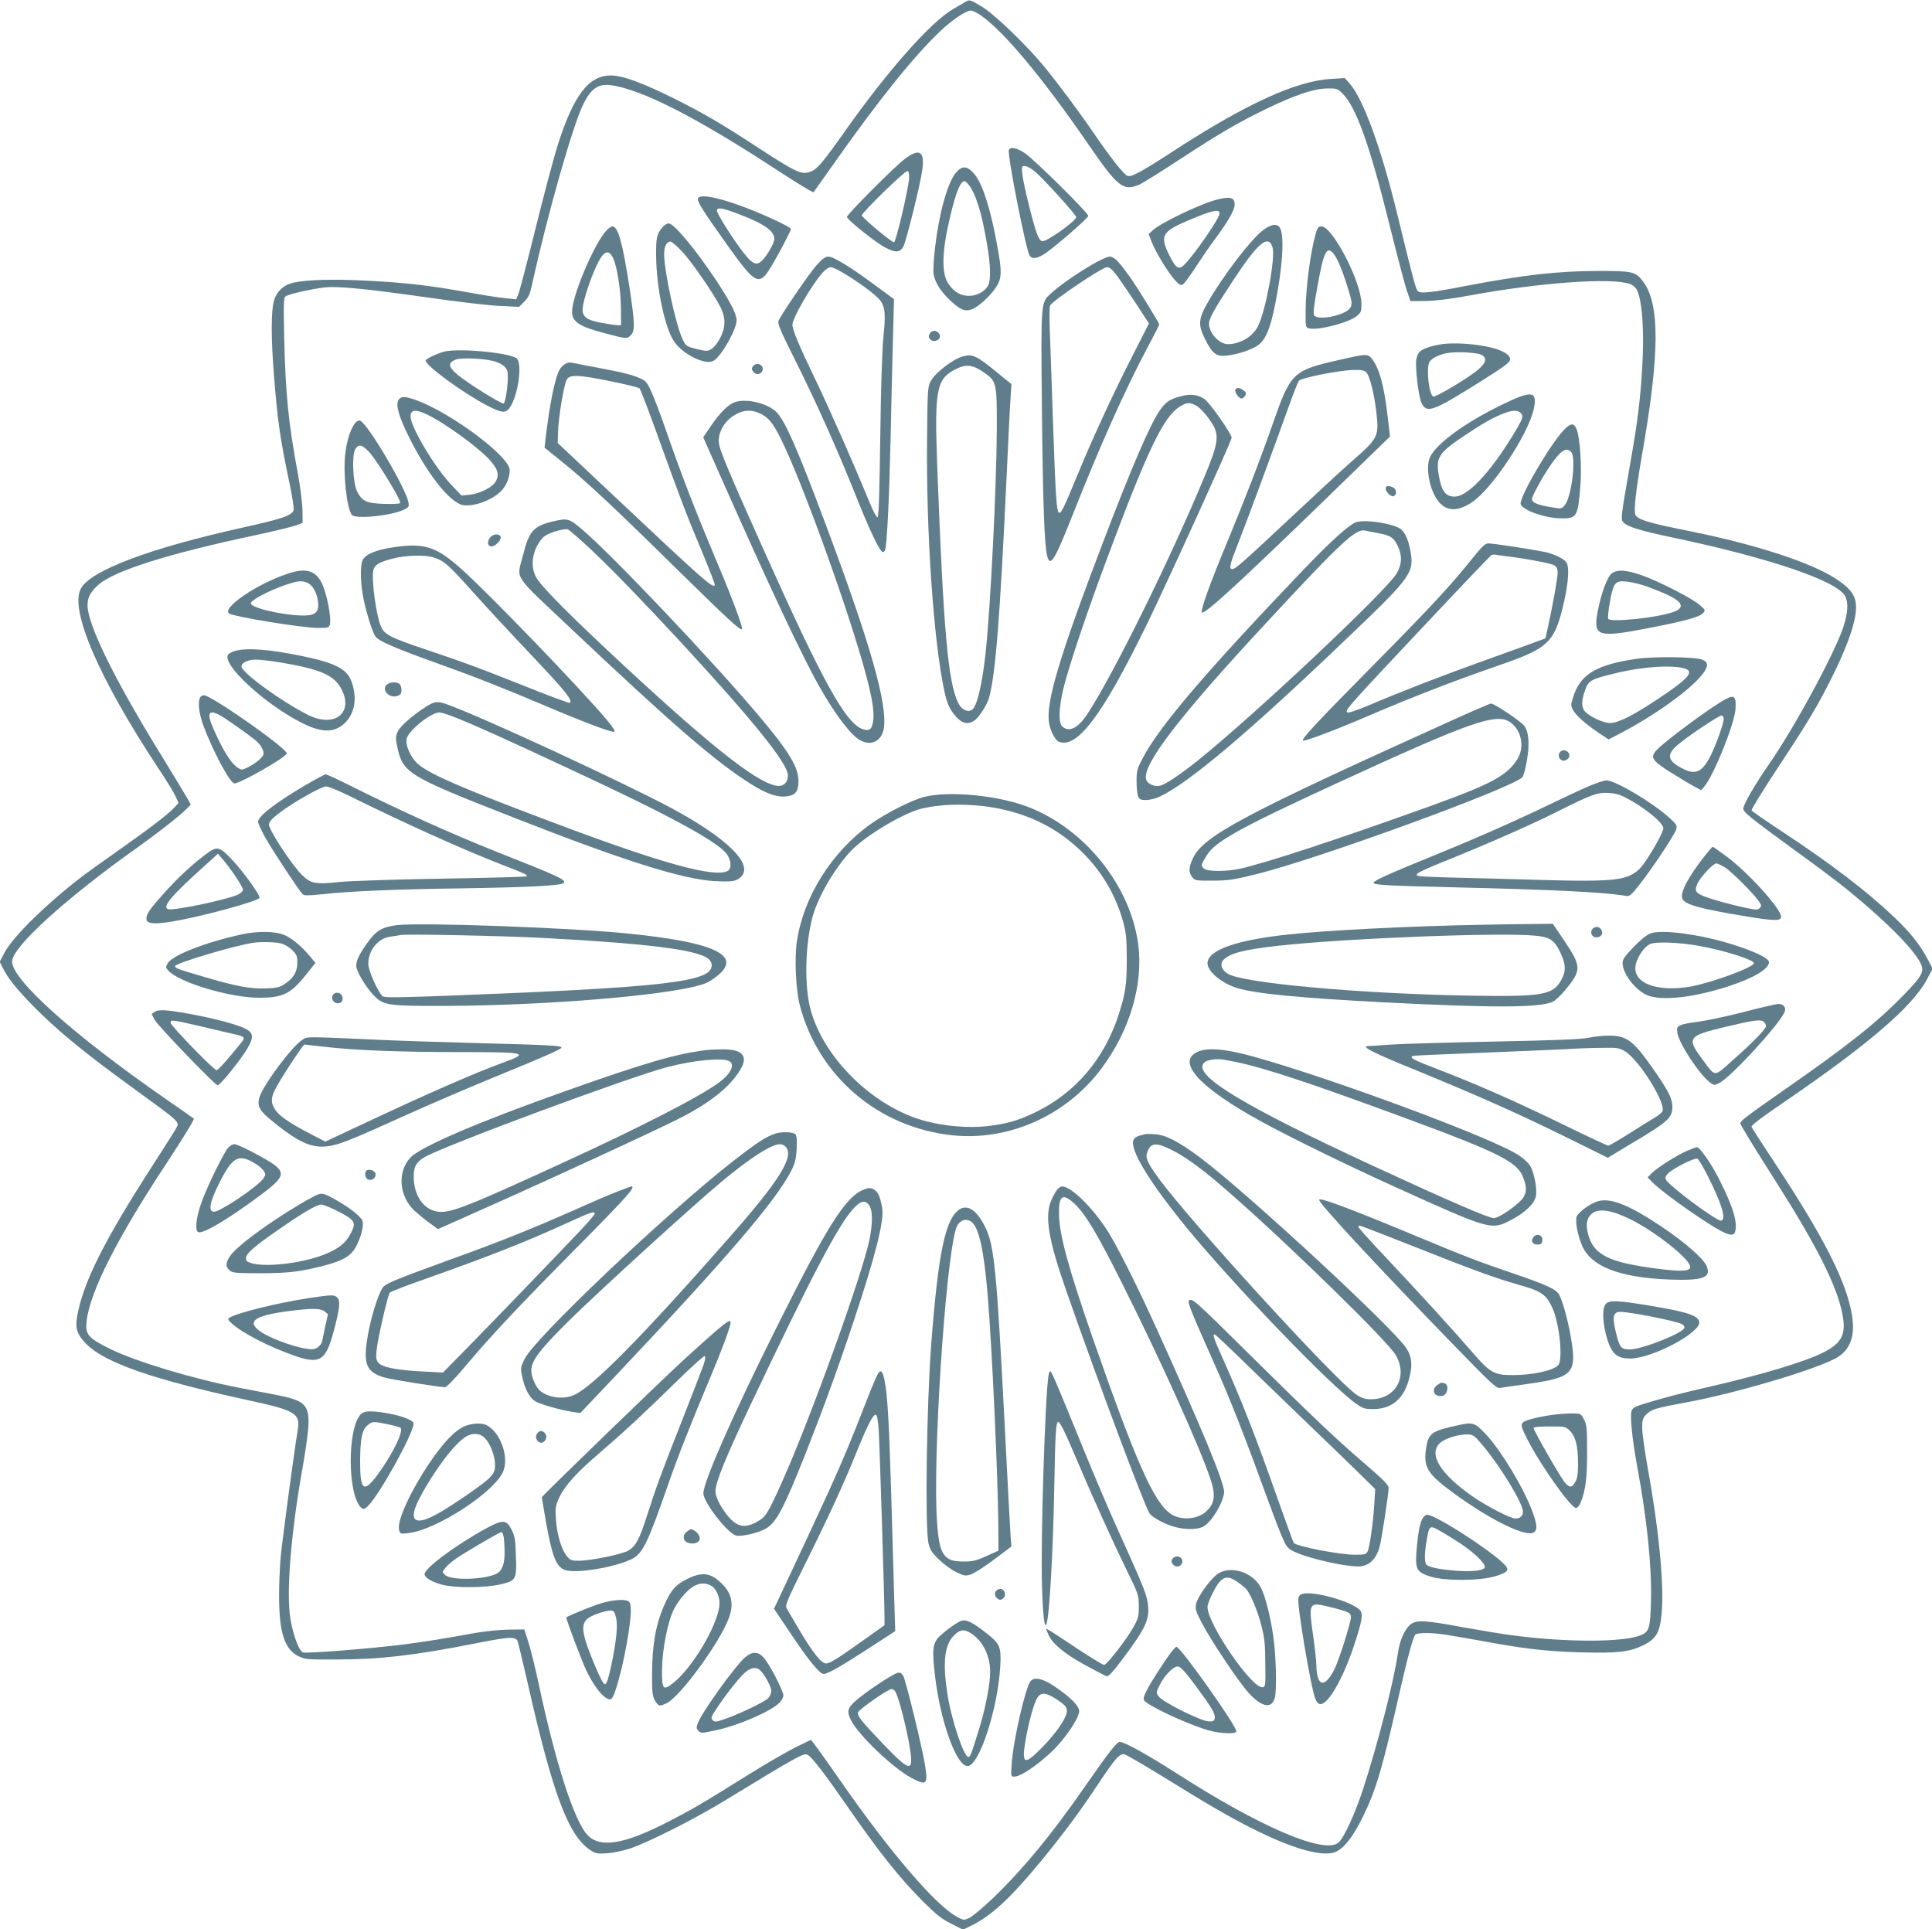 <?xml version="1.0" standalone="no"?>
<!DOCTYPE svg PUBLIC "-//W3C//DTD SVG 20010904//EN"
 "http://www.w3.org/TR/2001/REC-SVG-20010904/DTD/svg10.dtd">
<svg version="1.0" xmlns="http://www.w3.org/2000/svg"
 width="1280pt" height="1278pt" viewBox="0 0 1280 1278"
 preserveAspectRatio="xMidYMid meet">
<g transform="translate(0,1278) scale(0.1,-0.1)"
fill="#607d8b" stroke="none">
<path d="M6395 12767 c-11 -7 -47 -28 -80 -47 -146 -84 -427 -400 -706 -794
-158 -223 -193 -265 -236 -282 -60 -25 -94 -10 -363 166 -225 147 -343 216
-521 306 -232 116 -362 164 -444 164 -145 -1 -244 -130 -349 -458 -25 -79 -91
-325 -146 -548 -55 -222 -107 -421 -115 -441 l-15 -36 -68 7 c-37 3 -153 21
-257 40 -248 45 -412 64 -675 77 -216 11 -383 6 -473 -13 -66 -14 -113 -56
-132 -121 -19 -65 -20 -242 0 -492 23 -295 40 -418 101 -707 20 -92 33 -177
29 -188 -11 -35 -77 -58 -332 -114 -622 -138 -1016 -286 -1078 -407 -74 -142
121 -593 511 -1184 55 -82 108 -169 118 -193 l19 -42 -29 -31 c-43 -46 -168
-141 -364 -279 -96 -68 -202 -143 -235 -168 -238 -181 -466 -403 -524 -511
l-33 -63 28 -55 c37 -71 123 -171 260 -303 142 -136 305 -267 584 -470 328
-238 320 -231 298 -273 -6 -12 -75 -121 -153 -242 -328 -509 -464 -781 -504
-1006 -14 -81 0 -121 63 -185 123 -122 437 -232 1046 -365 347 -75 372 -90
351 -213 -21 -123 -100 -714 -111 -826 -6 -63 -11 -181 -11 -261 0 -245 36
-355 128 -401 46 -22 58 -23 253 -22 285 0 515 27 907 104 241 48 280 50 293
16 4 -13 34 -135 65 -272 167 -739 270 -1014 416 -1111 35 -23 46 -25 111 -21
41 3 108 17 153 32 128 44 425 194 625 316 502 306 526 319 553 303 27 -15
113 -127 242 -313 228 -330 362 -499 524 -661 85 -84 121 -113 184 -144 l77
-39 48 23 c140 68 264 182 477 441 143 175 251 320 370 500 117 176 143 205
178 197 12 -4 126 -70 253 -148 302 -187 439 -267 603 -349 239 -119 419 -174
517 -156 63 12 131 92 203 239 89 182 129 317 251 857 49 213 83 337 98 352 6
6 42 10 81 9 68 -1 115 -8 435 -66 231 -41 371 -56 586 -62 238 -6 316 3 407
47 86 43 110 84 122 211 17 183 -18 556 -90 949 -21 118 -39 243 -39 278 0 56
3 67 28 92 34 34 59 41 268 80 319 59 818 206 980 288 98 50 136 144 115 281
-34 224 -184 519 -518 1025 -79 120 -147 224 -149 231 -3 8 65 61 183 141 582
396 883 653 981 838 l36 69 -34 65 c-52 97 -116 177 -226 281 -182 172 -421
354 -746 568 -103 68 -190 128 -193 134 -4 5 74 132 173 282 206 312 263 408
360 602 84 168 137 308 153 401 19 118 -7 170 -127 249 -161 107 -532 228
-964 315 -281 56 -355 79 -366 112 -10 32 6 169 42 378 121 685 123 1016 9
1166 -50 65 -66 69 -300 69 -268 -1 -498 -27 -877 -100 -233 -45 -300 -52
-316 -32 -13 15 -32 87 -132 497 -109 450 -230 780 -321 880 l-30 33 -92 -6
c-230 -13 -565 -167 -1037 -474 -222 -144 -282 -177 -310 -168 -23 7 -114 122
-225 285 -95 139 -233 324 -328 440 -117 143 -333 350 -415 398 -78 46 -78 45
-107 29z m103 -89 c150 -103 407 -410 709 -849 198 -288 234 -317 339 -273 22
9 140 83 264 164 264 173 392 248 584 341 187 90 312 132 398 133 63 1 69 -1
101 -32 91 -88 182 -342 316 -884 50 -201 101 -395 114 -430 l22 -63 100 1
c67 1 164 13 295 37 461 85 935 119 1059 76 17 -6 38 -23 45 -38 36 -69 51
-276 36 -516 -13 -221 -30 -356 -80 -640 -62 -354 -63 -365 -45 -385 27 -30
116 -57 322 -100 642 -135 1095 -288 1148 -390 22 -43 18 -111 -12 -203 -59
-177 -320 -660 -491 -907 -94 -135 -172 -270 -172 -297 0 -24 39 -56 385 -308
105 -76 222 -164 260 -194 289 -230 503 -445 536 -538 15 -45 -5 -78 -120
-196 -172 -178 -367 -333 -781 -621 -253 -177 -300 -212 -300 -227 0 -11 84
-149 239 -392 269 -423 401 -686 437 -871 27 -135 -2 -193 -126 -256 -121 -61
-396 -144 -745 -225 -210 -48 -297 -71 -433 -112 -67 -20 -85 -29 -92 -49 -12
-31 3 -185 36 -364 66 -356 98 -666 92 -897 -4 -180 -12 -204 -69 -227 -118
-47 -491 -47 -849 0 -63 8 -212 33 -330 54 -248 46 -305 49 -344 19 -40 -32
-73 -106 -85 -194 -25 -179 -135 -607 -232 -903 -53 -161 -124 -315 -160 -348
-91 -82 -518 100 -1082 463 -179 115 -337 203 -368 203 -20 0 -72 -67 -234
-300 -217 -313 -402 -537 -602 -731 -66 -63 -138 -124 -159 -134 -38 -18 -38
-18 -83 6 -140 74 -440 423 -768 894 -88 127 -170 241 -181 254 l-19 25 -97
-47 c-53 -26 -197 -109 -319 -185 -317 -198 -376 -232 -540 -316 -283 -145
-441 -170 -524 -84 -87 90 -212 475 -323 998 -23 107 -54 233 -69 280 l-27 85
-105 -1 c-57 -1 -156 -11 -219 -22 -233 -42 -299 -53 -480 -77 -203 -26 -641
-61 -663 -52 -30 11 -77 151 -88 260 -19 192 14 565 88 977 20 113 37 240 37
282 2 123 -32 152 -214 187 -58 11 -168 32 -245 47 -298 57 -683 173 -850 255
-154 76 -171 97 -161 188 23 197 206 556 539 1059 101 154 176 276 171 281 -5
4 -92 66 -194 136 -602 418 -1010 783 -1010 905 0 95 356 419 830 755 139 99
292 219 329 259 l25 26 -24 43 c-13 23 -94 157 -180 297 -305 495 -480 854
-480 980 0 52 18 87 71 135 103 93 463 207 1044 330 120 26 240 55 265 64 l45
17 -1 84 c-1 47 -15 159 -32 250 -61 327 -80 520 -89 885 -5 225 -4 272 8 281
19 15 177 51 261 60 91 9 272 -9 683 -67 193 -28 407 -53 477 -56 l127 -6 34
34 c28 28 38 49 52 114 101 461 270 1056 341 1198 50 100 98 133 178 123 205
-26 573 -214 1120 -573 121 -79 222 -140 226 -136 4 4 62 87 130 183 299 424
530 713 708 882 81 77 171 138 205 138 10 0 39 -14 65 -32z"/>
<path d="M6684 11786 c-11 -30 110 -647 137 -698 13 -24 46 -23 91 5 61 36
297 241 298 257 0 20 -362 378 -424 418 -52 34 -93 41 -102 18z m172 -142 c52
-42 274 -287 274 -302 0 -26 -197 -166 -226 -160 -11 2 -25 23 -37 58 -29 85
-85 314 -93 381 -6 57 -6 59 16 59 13 0 43 -16 66 -36z"/>
<path d="M5993 11726 c-72 -55 -386 -371 -382 -384 9 -24 200 -176 256 -203
67 -34 92 -33 117 5 17 27 112 406 126 508 18 127 -17 149 -117 74z m30 -127
c-5 -74 -87 -424 -100 -424 -17 0 -213 164 -213 178 0 19 288 299 302 294 9
-3 12 -19 11 -48z"/>
<path d="M6331 11633 c-54 -66 -110 -269 -136 -493 -9 -74 -13 -152 -10 -175
10 -56 44 -112 108 -173 68 -64 98 -77 143 -62 43 14 124 87 163 147 38 57 40
101 10 264 -45 253 -99 422 -155 488 -47 54 -81 56 -123 4z m81 -70 c50 -57
91 -185 127 -399 24 -137 27 -237 8 -274 -20 -40 -74 -70 -126 -70 -58 0 -101
26 -138 81 -47 71 -43 212 12 444 38 161 68 235 95 235 4 0 14 -8 22 -17z"/>
<path d="M4624 11466 c-7 -19 31 -80 194 -309 169 -237 202 -262 259 -192 31
37 163 280 163 299 0 6 -64 40 -143 75 -247 111 -457 168 -473 127z m264 -102
c173 -65 242 -113 242 -167 0 -28 -50 -115 -84 -146 -34 -32 -60 -21 -117 51
-63 79 -179 261 -179 281 0 25 29 22 138 -19z"/>
<path d="M8053 11455 c-107 -29 -365 -153 -415 -200 l-28 -26 20 -51 c25 -65
102 -193 150 -249 26 -30 41 -41 53 -36 9 3 47 53 83 109 37 57 95 142 130
189 92 124 134 198 134 235 0 47 -31 55 -127 29z m27 -90 c0 -29 -154 -254
-228 -333 -41 -44 -60 -34 -106 59 -63 126 -47 155 125 228 162 69 209 79 209
46z"/>
<path d="M4393 11278 c-42 -46 -47 -69 -46 -193 2 -216 59 -486 123 -573 59
-81 198 -150 254 -124 49 22 156 207 156 270 0 41 -39 118 -130 257 -138 208
-284 385 -320 385 -9 0 -26 -10 -37 -22z m122 -160 c62 -64 213 -282 259 -374
35 -71 34 -132 -3 -204 -16 -31 -41 -63 -57 -72 -27 -16 -33 -16 -99 0 -68 17
-71 19 -93 65 -44 91 -122 451 -122 564 0 51 17 83 43 83 6 0 39 -28 72 -62z"/>
<path d="M8363 11251 c-80 -63 -260 -299 -358 -469 -66 -113 -69 -154 -21
-249 48 -96 75 -117 142 -109 82 9 181 44 218 76 45 40 72 108 101 248 52 253
66 464 36 521 -18 33 -62 27 -118 -18z m68 -110 c20 -67 -45 -420 -97 -523
-35 -69 -118 -118 -199 -118 -58 0 -125 74 -125 136 0 34 35 97 165 294 160
243 229 300 256 211z"/>
<path d="M4018 11253 c-81 -86 -228 -433 -228 -538 0 -68 50 -100 226 -145
137 -36 138 -36 164 -10 28 28 26 82 -10 319 -46 296 -75 401 -113 401 -7 0
-25 -12 -39 -27z m44 -183 c26 -53 51 -212 52 -335 l1 -110 -30 1 c-16 1 -66
9 -110 17 -87 17 -115 38 -115 86 0 40 34 155 75 252 56 134 93 159 127 89z"/>
<path d="M8716 11228 c-35 -122 -66 -362 -66 -515 0 -101 0 -103 25 -109 58
-14 264 39 315 83 27 22 30 31 30 79 0 144 -191 514 -265 514 -21 0 -27 -8
-39 -52z m116 -125 c25 -29 53 -92 86 -193 40 -127 42 -138 30 -166 -23 -50
-215 -92 -241 -53 -8 13 -2 63 22 194 40 224 60 266 103 218z"/>
<path d="M5410 11023 c-49 -55 -228 -317 -251 -366 -9 -21 5 -54 109 -263 140
-280 276 -583 397 -885 91 -230 162 -380 182 -386 6 -2 14 4 17 14 13 42 27
335 36 723 5 228 12 533 16 677 l7 261 -118 87 c-161 120 -282 195 -316 195
-21 0 -40 -14 -79 -57z m203 -67 c109 -68 203 -141 223 -172 28 -43 32 -89 17
-235 -9 -90 -17 -340 -21 -668 -5 -365 -10 -525 -18 -528 -6 -2 -28 38 -49 89
-108 264 -265 619 -364 826 -108 224 -151 327 -151 361 0 43 126 261 199 344
20 22 42 37 56 37 12 0 61 -24 108 -54z"/>
<path d="M7230 11024 c-102 -60 -216 -140 -267 -188 -68 -63 -67 -43 -60 -769
6 -620 17 -906 35 -971 21 -77 48 -32 175 289 178 449 336 802 485 1084 45 84
82 157 82 161 0 12 -143 243 -197 319 -74 103 -102 131 -132 131 -15 0 -69
-25 -121 -56z m178 -81 c27 -38 84 -122 127 -187 l77 -119 -120 -236 c-121
-237 -258 -535 -357 -776 -86 -209 -105 -247 -118 -242 -17 5 -23 93 -41 612
-8 248 -18 518 -21 600 -3 83 -2 155 2 161 27 40 346 254 378 254 17 0 37 -18
73 -67z"/>
<path d="M6160 10570 c-9 -16 -8 -25 1 -36 26 -32 84 0 62 34 -16 26 -50 27
-63 2z"/>
<path d="M9560 10501 c-69 -10 -130 -29 -152 -49 -10 -8 -21 -31 -24 -50 -10
-50 14 -250 34 -292 35 -71 75 -56 392 143 166 105 195 127 195 147 0 49 -128
92 -305 103 -47 3 -110 2 -140 -2z m253 -71 c41 -20 35 -51 -19 -98 -64 -55
-282 -185 -298 -179 -29 11 -48 186 -26 228 13 24 59 48 113 59 57 12 196 6
230 -10z"/>
<path d="M2945 10451 c-46 -11 -125 -49 -125 -59 0 -34 245 -214 408 -299 104
-54 128 -54 159 2 49 89 72 275 38 309 -39 38 -378 71 -480 47z m320 -62 c54
-14 84 -35 96 -66 12 -33 -8 -210 -25 -216 -14 -5 -247 140 -309 194 -58 50
-60 77 -7 97 39 13 176 8 245 -9z"/>
<path d="M6383 10420 c-63 -14 -186 -108 -216 -164 -21 -39 -22 -54 -25 -391
-6 -608 42 -1319 113 -1656 20 -93 36 -129 80 -178 41 -45 77 -53 120 -25 29
19 82 100 96 146 44 150 74 525 119 1493 11 237 22 466 26 510 l5 80 -93 76
c-139 113 -161 124 -225 109z m132 -105 c89 -61 90 -65 89 -390 -2 -378 -42
-1171 -74 -1470 -24 -218 -58 -357 -91 -378 -29 -18 -67 1 -89 43 -69 136 -99
472 -141 1580 -18 503 -5 570 124 635 67 34 111 29 182 -20z"/>
<path d="M8870 10395 c-304 -69 -319 -84 -435 -415 -85 -244 -189 -513 -308
-800 -111 -267 -170 -432 -165 -456 6 -31 280 222 1040 963 l207 201 -15 129
c-23 202 -54 318 -101 381 -30 40 -35 40 -223 -3z m183 -83 c23 -25 53 -148
66 -266 18 -156 11 -170 -156 -316 -71 -62 -260 -237 -422 -389 -314 -294
-356 -331 -377 -331 -24 0 -16 33 45 186 54 136 218 581 337 912 26 73 53 140
59 149 15 20 271 71 366 72 52 1 69 -3 82 -17z"/>
<path d="M3744 10369 c-11 -6 -28 -23 -36 -37 -31 -53 -67 -231 -94 -463 l-6
-55 119 -96 c156 -126 325 -283 759 -710 340 -334 419 -407 430 -396 8 9 -64
203 -162 435 -156 371 -235 575 -349 903 -32 91 -72 197 -90 236 -30 65 -36
72 -84 92 -28 13 -97 32 -154 43 -56 11 -147 29 -202 39 -113 23 -103 22 -131
9z m303 -115 c98 -20 183 -41 190 -47 7 -7 68 -167 136 -357 147 -407 170
-467 283 -737 47 -113 83 -207 80 -211 -18 -17 -72 31 -686 609 l-355 334 2
70 c2 96 40 324 59 352 21 33 78 30 291 -13z"/>
<path d="M4989 10354 c-9 -11 -10 -20 -2 -32 15 -24 44 -27 59 -7 28 38 -27
75 -57 39z"/>
<path d="M8185 10200 c-9 -14 22 -60 40 -60 8 0 19 9 25 19 8 16 6 23 -12 35
-26 19 -44 20 -53 6z"/>
<path d="M7820 10154 c-69 -19 -93 -34 -132 -87 -62 -85 -188 -374 -383 -887
-289 -757 -379 -1060 -354 -1194 10 -53 41 -111 65 -120 121 -47 287 174 580
773 131 268 564 1220 564 1241 0 26 -149 238 -182 258 -47 29 -95 34 -158 16z
m99 -58 c35 -18 81 -70 117 -131 43 -74 33 -131 -61 -355 -230 -552 -603
-1305 -770 -1559 -62 -95 -122 -125 -167 -84 -26 24 -24 120 7 250 34 143 157
509 294 875 266 712 371 930 479 995 43 27 63 28 101 9z"/>
<path d="M9945 10096 c-240 -117 -428 -255 -470 -343 -33 -69 -4 -223 56 -296
55 -67 130 -67 226 -1 134 93 371 452 405 617 25 119 -14 123 -217 23z m130
-52 c21 -21 14 -39 -52 -148 -152 -249 -300 -406 -385 -406 -62 0 -89 37 -107
150 -18 109 4 142 164 249 125 84 183 117 254 147 66 27 104 30 126 8z"/>
<path d="M2639 10128 c-18 -33 4 -110 71 -244 120 -243 271 -434 356 -450 81
-15 223 44 272 114 28 39 45 99 37 129 -23 92 -357 343 -580 437 -101 42 -139
46 -156 14z m186 -92 c122 -57 364 -234 428 -313 47 -57 54 -86 34 -128 -19
-41 -106 -86 -179 -93 l-50 -5 -63 66 c-109 111 -275 388 -275 458 0 45 32 49
105 15z"/>
<path d="M4876 10118 c-47 -13 -103 -67 -169 -164 l-48 -71 121 -273 c325
-732 535 -1179 651 -1383 107 -188 209 -321 271 -353 73 -38 141 -2 154 83 24
161 -92 566 -389 1358 -182 486 -259 662 -317 729 -53 59 -190 97 -274 74z
m152 -74 c58 -24 90 -61 142 -164 132 -264 411 -1026 545 -1490 59 -205 80
-321 70 -386 -8 -56 -24 -69 -68 -55 -114 38 -264 310 -661 1196 -221 493
-288 652 -293 699 -9 74 42 157 120 195 50 25 94 27 145 5z"/>
<path d="M2356 9981 c-30 -33 -57 -113 -68 -202 -16 -128 7 -355 42 -409 20
-32 269 -7 351 36 28 14 30 19 25 47 -20 98 -270 521 -320 540 -8 3 -21 -2
-30 -12z m88 -194 c52 -54 219 -328 207 -340 -5 -5 -54 -7 -109 -5 -115 4
-143 17 -177 84 -27 55 -35 242 -11 279 23 35 43 31 90 -18z"/>
<path d="M10358 9928 c-96 -104 -298 -452 -283 -489 16 -41 160 -91 266 -93
105 -2 113 10 129 209 11 127 -2 327 -24 380 -20 46 -40 44 -88 -7z m53 -145
c32 -38 1 -293 -43 -348 -18 -23 -26 -26 -57 -21 -122 19 -161 34 -161 60 0
20 70 148 122 223 70 102 108 125 139 86z"/>
<path d="M9180 9546 c0 -24 36 -60 53 -53 23 9 21 44 -2 57 -27 14 -51 13 -51
-4z"/>
<path d="M3657 9324 c-121 -29 -153 -65 -191 -219 -43 -171 -80 -114 324 -496
671 -634 955 -879 1188 -1025 102 -64 175 -89 238 -79 56 8 74 33 74 102 0 91
-66 199 -264 433 -319 377 -973 1066 -1170 1233 -87 74 -96 76 -199 51z m261
-187 c160 -153 319 -317 593 -612 483 -523 709 -804 709 -882 0 -49 -32 -77
-78 -68 -140 25 -469 290 -1127 906 -283 266 -437 424 -465 478 -29 58 -28
126 3 195 14 29 38 63 55 74 34 25 127 51 153 45 10 -3 80 -64 157 -136z"/>
<path d="M8978 9318 c-51 -24 -165 -128 -340 -310 -650 -680 -960 -1043 -1069
-1254 -35 -67 -39 -83 -39 -149 0 -40 4 -85 10 -99 8 -22 15 -26 52 -26 24 0
62 9 86 20 190 86 592 425 1247 1052 427 407 446 434 419 580 -14 72 -32 114
-60 140 -46 40 -251 71 -306 46z m147 -69 c86 -16 107 -28 133 -81 33 -65 31
-125 -4 -186 -65 -113 -934 -931 -1314 -1237 -117 -94 -217 -161 -253 -170
-39 -10 -86 12 -94 43 -24 97 218 413 792 1031 497 537 598 631 660 616 11 -3
47 -10 80 -16z"/>
<path d="M3244 9215 c-19 -29 -12 -55 14 -55 25 0 66 45 59 64 -10 25 -54 19
-73 -9z"/>
<path d="M9765 9093 c-157 -196 -278 -326 -650 -703 -381 -385 -493 -505 -483
-516 9 -8 209 67 423 159 313 134 570 233 872 338 338 116 374 152 437 430 27
122 33 217 16 250 -12 22 -68 52 -127 68 -49 13 -355 61 -393 61 -19 0 -40
-19 -95 -87z m215 2 c133 -16 296 -47 317 -60 17 -11 23 -25 23 -50 0 -34 -35
-228 -66 -367 l-15 -67 -57 -21 c-31 -12 -183 -67 -337 -122 -296 -106 -564
-210 -780 -302 -78 -33 -134 -51 -139 -46 -16 16 -9 24 582 652 200 213 369
389 375 392 7 2 19 3 27 1 8 -2 40 -6 70 -10z"/>
<path d="M2605 9154 c-112 -16 -184 -46 -202 -84 -19 -37 -15 -163 7 -265 23
-104 57 -211 77 -241 19 -30 130 -78 398 -174 261 -94 443 -165 730 -287 247
-105 432 -175 453 -171 11 2 -2 24 -47 78 -167 200 -785 841 -966 1002 -166
148 -245 173 -450 142z m274 -69 c66 -23 91 -45 255 -228 85 -95 263 -287 396
-427 218 -231 265 -289 246 -307 -3 -3 -131 44 -283 105 -311 124 -424 166
-696 257 -211 72 -248 91 -271 140 -33 68 -67 319 -52 379 9 35 38 52 127 75
90 24 220 27 278 6z"/>
<path d="M1905 8979 c-205 -68 -441 -230 -386 -264 37 -22 483 -95 588 -95 64
0 72 2 78 21 13 41 -20 211 -55 280 -42 81 -107 98 -225 58z m129 -59 c33 -12
64 -62 72 -118 9 -62 -6 -89 -54 -97 -98 -16 -383 40 -390 77 -4 20 116 84
230 123 81 27 104 30 142 15z"/>
<path d="M10677 8980 c-29 -23 -69 -132 -92 -251 -31 -167 -3 -176 343 -109
243 48 332 72 356 99 16 18 15 20 -24 54 -53 45 -270 156 -383 196 -104 36
-163 40 -200 11z m228 -83 c39 -14 99 -38 135 -54 109 -50 125 -89 47 -117
-101 -38 -416 -71 -432 -46 -4 6 1 58 11 113 24 129 35 142 113 134 31 -4 88
-17 126 -30z"/>
<path d="M1557 8468 c-20 -6 -42 -18 -47 -27 -35 -66 233 -315 474 -442 138
-73 223 -77 293 -16 69 61 90 156 58 264 -29 99 -102 139 -340 188 -214 44
-357 54 -438 33z m309 -78 c252 -43 343 -82 391 -166 93 -163 -37 -270 -217
-180 -178 90 -440 281 -440 321 0 25 43 45 96 45 28 0 105 -9 170 -20z"/>
<path d="M10840 8415 c-252 -37 -359 -97 -409 -229 -11 -31 -21 -64 -21 -72 0
-45 59 -106 186 -192 l61 -41 69 36 c234 121 471 291 554 397 40 52 39 80 -2
96 -49 19 -324 22 -438 5z m328 -66 c58 -22 11 -71 -198 -209 -154 -102 -251
-150 -303 -150 -47 0 -141 45 -169 80 -23 29 -20 79 8 149 21 53 42 64 198
101 182 45 386 57 464 29z"/>
<path d="M2566 8247 c-45 -33 13 -98 68 -77 20 7 26 17 26 38 0 15 -5 33 -12
40 -16 16 -60 15 -82 -1z"/>
<path d="M1329 8164 c-20 -25 -13 -103 16 -184 62 -170 179 -390 208 -390 41
0 347 176 347 199 0 32 -452 352 -542 384 -9 3 -22 -1 -29 -9z m124 -120 c32
-16 203 -137 243 -171 34 -30 56 -71 49 -92 -7 -22 -57 -63 -108 -87 -34 -16
-37 -16 -62 0 -39 26 -83 91 -135 201 -74 154 -71 191 13 149z"/>
<path d="M11429 8146 c-89 -47 -395 -273 -453 -335 -46 -48 -32 -70 99 -152
61 -38 129 -79 153 -91 l43 -23 21 25 c63 75 198 411 206 510 6 87 -7 100 -69
66z m-9 -130 c0 -29 -50 -168 -86 -241 -54 -107 -98 -130 -178 -91 -114 56
-121 98 -28 172 84 67 261 184 278 184 8 0 14 -10 14 -24z"/>
<path d="M2824 8099 c-89 -57 -171 -128 -188 -164 -15 -31 -16 -44 -6 -93 38
-185 62 -200 785 -483 708 -278 1109 -405 1316 -416 120 -6 145 -3 177 27 88
82 -87 256 -463 458 -313 167 -1222 589 -1468 680 -76 29 -94 28 -153 -9z
m207 -78 c139 -56 320 -138 744 -336 670 -311 994 -488 1044 -569 27 -43 28
-92 2 -106 -88 -46 -431 48 -1141 315 -591 222 -815 318 -902 386 -53 42 -93
126 -84 174 11 54 159 174 217 175 14 0 68 -17 120 -39z"/>
<path d="M9610 8003 c-1360 -614 -1631 -758 -1704 -904 -31 -63 -33 -98 -7
-130 18 -23 25 -24 138 -23 104 0 138 6 288 43 409 101 1706 575 1762 643 7 8
20 57 29 109 19 109 13 188 -16 229 -22 30 -200 150 -222 149 -7 0 -128 -52
-268 -116z m399 -10 c73 -55 93 -165 43 -244 -70 -109 -170 -163 -592 -315
-610 -219 -1057 -366 -1243 -409 -92 -20 -220 -20 -241 1 -21 21 -21 22 17 84
56 94 208 179 857 478 901 415 1067 473 1159 405z"/>
<path d="M10331 7791 c-13 -24 8 -55 34 -50 28 6 42 34 26 53 -18 22 -48 20
-60 -3z"/>
<path d="M2026 7580 c-202 -119 -316 -207 -316 -244 0 -12 23 -62 51 -111 52
-91 220 -345 244 -369 11 -10 34 -10 132 0 181 20 488 33 938 39 435 7 642 18
659 35 20 20 -26 42 -434 203 -307 122 -638 271 -1002 453 -70 35 -133 64
-140 64 -7 0 -66 -32 -132 -70z m295 -76 c355 -176 753 -355 998 -450 168 -65
178 -70 169 -80 -3 -3 -255 -10 -559 -15 -305 -5 -610 -15 -679 -22 -159 -17
-190 -11 -247 44 -69 67 -225 305 -221 338 2 19 22 40 71 77 95 72 277 174
308 174 15 0 87 -30 160 -66z"/>
<path d="M10525 7571 c-49 -21 -166 -76 -260 -121 -234 -113 -486 -224 -773
-341 -286 -116 -392 -164 -392 -177 0 -15 88 -20 555 -31 660 -16 973 -32
1117 -56 24 -4 35 4 85 68 82 102 241 341 249 374 6 24 1 33 -47 76 -114 103
-358 247 -416 247 -16 0 -68 -18 -118 -39z m245 -75 c124 -64 250 -167 250
-203 0 -21 -46 -108 -104 -198 -43 -65 -62 -85 -105 -109 -74 -40 -197 -47
-586 -36 -170 5 -420 12 -555 15 -135 3 -256 8 -269 11 -39 8 -10 25 159 94
291 117 575 242 745 327 237 119 277 134 350 130 43 -2 77 -11 115 -31z"/>
<path d="M6121 7500 c-83 -22 -252 -108 -351 -178 -260 -185 -447 -483 -491
-782 -16 -111 -6 -322 20 -420 123 -470 519 -808 1008 -861 374 -40 755 129
988 439 190 253 281 560 246 826 -51 382 -342 751 -711 903 -200 82 -539 117
-709 73z m390 -60 c208 -24 394 -95 544 -207 193 -144 325 -337 387 -563 19
-72 23 -109 23 -245 0 -167 -8 -223 -51 -359 -95 -300 -289 -528 -559 -657
-116 -55 -182 -74 -318 -90 -115 -13 -274 -1 -402 33 -343 89 -680 416 -766
744 -40 155 -35 417 12 601 34 135 147 329 258 447 98 102 350 252 471 280
117 27 259 32 401 16z"/>
<path d="M11293 7108 c-107 -136 -161 -238 -148 -279 13 -41 113 -69 424 -120
186 -31 231 -31 231 -3 0 53 -214 290 -361 400 -47 35 -89 64 -92 64 -3 0 -27
-28 -54 -62z m138 -76 c45 -30 193 -178 224 -226 16 -24 16 -29 3 -42 -12 -13
-23 -13 -89 1 -97 20 -245 61 -291 82 -46 20 -52 36 -31 81 21 45 104 132 124
132 8 0 35 -13 60 -28z"/>
<path d="M1359 7117 c-94 -71 -182 -154 -275 -257 -95 -107 -113 -133 -114
-167 0 -33 51 -38 171 -18 198 33 579 137 579 158 0 23 -112 177 -183 252 -86
90 -99 92 -178 32z m202 -144 c27 -40 49 -79 49 -87 0 -9 -13 -22 -30 -31 -64
-33 -433 -111 -467 -98 -39 15 19 85 226 272 l105 95 34 -40 c19 -21 56 -71
83 -111z"/>
<path d="M2630 6651 c-93 -11 -135 -34 -187 -105 -58 -78 -83 -128 -83 -163 0
-36 61 -140 116 -197 64 -67 91 -71 479 -70 721 3 1573 79 1731 155 23 11 60
37 83 58 137 127 -52 210 -604 266 -378 39 -1374 75 -1535 56z m990 -86 c517
-28 820 -58 967 -95 95 -24 128 -47 128 -86 0 -109 -309 -145 -1732 -200 -346
-13 -436 -14 -448 -4 -30 25 -95 171 -95 214 1 92 64 170 148 181 26 3 54 8
62 10 32 9 701 -5 970 -20z"/>
<path d="M9800 6653 c-449 -8 -1010 -36 -1265 -64 -347 -37 -535 -104 -535
-191 0 -54 95 -133 197 -164 124 -37 407 -65 963 -94 737 -38 1049 -37 1130 5
16 8 52 42 80 76 108 130 108 156 -1 319 l-81 120 -177 -2 c-97 -1 -237 -3
-311 -5z m373 -72 c96 -10 122 -27 161 -104 41 -82 43 -130 9 -191 -56 -99
-123 -110 -613 -102 -717 13 -1488 82 -1594 144 -42 24 -56 65 -32 91 41 45
138 71 371 96 457 50 1475 89 1698 66z"/>
<path d="M10550 6625 c-18 -21 -3 -55 24 -55 33 0 50 23 36 49 -12 24 -42 27
-60 6z"/>
<path d="M1603 6590 c-241 -52 -463 -139 -492 -192 -14 -24 -14 -28 4 -48 71
-79 409 -180 601 -180 159 0 210 25 315 157 l59 74 -42 50 c-53 63 -117 115
-165 135 -60 25 -174 27 -280 4z m262 -61 c21 -6 54 -26 72 -44 28 -28 33 -40
33 -81 0 -61 -25 -104 -81 -141 -36 -24 -55 -29 -125 -31 -101 -5 -203 14
-421 79 -171 50 -183 55 -183 69 0 18 377 131 510 153 52 9 156 7 195 -4z"/>
<path d="M10935 6596 c-26 -10 -66 -42 -112 -90 -58 -60 -73 -82 -73 -106 0
-77 100 -198 182 -220 105 -29 296 -5 508 62 174 56 280 117 280 164 0 39
-231 126 -444 169 -162 32 -289 40 -341 21z m314 -81 c170 -30 371 -93 371
-116 0 -27 -280 -130 -420 -155 -233 -40 -395 28 -361 153 15 54 57 112 94
129 37 17 190 11 316 -11z"/>
<path d="M2217 6199 c-37 -21 -8 -77 33 -64 13 4 20 15 20 30 0 29 -28 47 -53
34z"/>
<path d="M11547 6074 c-115 -29 -248 -57 -296 -63 -48 -5 -99 -15 -115 -22
-25 -12 -28 -17 -23 -51 10 -71 146 -277 218 -331 25 -18 28 -18 60 -2 81 42
411 403 434 475 9 28 -11 50 -44 49 -14 -1 -120 -25 -234 -55z m141 -66 c7 -7
12 -18 12 -26 0 -19 -86 -107 -218 -224 -130 -116 -114 -116 -202 2 -107 144
-98 157 143 215 205 49 244 54 265 33z"/>
<path d="M1025 6077 l-20 -16 20 -38 c20 -38 400 -433 417 -433 17 0 157 174
198 246 40 68 39 97 -3 123 -43 26 -176 64 -334 95 -183 36 -253 41 -278 23z
m308 -97 c94 -23 192 -45 217 -51 71 -15 77 -22 49 -56 -106 -130 -154 -183
-164 -183 -18 0 -305 296 -305 314 0 22 9 21 203 -24z"/>
<path d="M10525 5905 c-44 -10 -213 -17 -615 -25 -305 -6 -616 -15 -690 -20
-74 -5 -143 -10 -152 -10 -60 0 26 -44 332 -168 373 -153 647 -274 948 -422
l304 -150 136 82 c262 155 292 181 292 255 0 55 -26 106 -125 248 -134 193
-178 225 -300 224 -38 0 -97 -7 -130 -14z m241 -90 c90 -53 268 -335 249 -395
-3 -8 -20 -24 -37 -35 -18 -10 -95 -58 -172 -107 -76 -48 -144 -88 -151 -88
-6 0 -135 60 -286 134 -314 153 -586 274 -841 371 -167 64 -196 80 -165 90 6
2 206 11 442 20 237 10 491 20 565 24 74 5 184 9 244 9 100 2 113 0 152 -23z"/>
<path d="M2004 5892 c-71 -45 -260 -299 -285 -382 -18 -59 1 -91 98 -168 174
-140 261 -175 377 -152 71 14 143 43 506 207 146 66 400 175 565 243 340 139
455 189 455 200 0 13 -84 17 -535 29 -236 6 -538 16 -670 22 -506 23 -477 22
-511 1z m146 -47 c197 -23 494 -35 895 -35 446 0 466 -5 290 -69 -192 -70
-509 -209 -945 -414 l-235 -110 -110 57 c-132 69 -199 116 -225 159 -25 40
-25 70 0 124 24 53 187 303 197 303 4 0 64 -7 133 -15z"/>
<path d="M4675 5823 c-198 -25 -413 -88 -925 -270 -582 -206 -960 -369 -1030
-441 -89 -95 -77 -256 26 -353 22 -20 65 -56 97 -79 l58 -43 332 148 c467 208
1074 489 1253 578 216 108 351 215 421 334 52 89 9 134 -127 131 -41 0 -88 -3
-105 -5z m156 -73 c40 -22 12 -82 -64 -139 -122 -92 -514 -294 -1042 -536
-620 -285 -739 -332 -820 -323 -90 11 -154 92 -163 207 -6 84 11 120 71 155
133 77 1362 533 1610 597 177 46 362 63 408 39z"/>
<path d="M7933 5811 c-142 -66 15 -238 425 -462 186 -102 568 -289 877 -429
641 -290 643 -291 775 -223 93 48 156 108 166 159 8 46 -9 143 -34 193 -11 22
-42 52 -78 76 -163 111 -1228 507 -1759 655 -186 52 -306 62 -372 31z m257
-67 c183 -37 499 -142 1095 -362 675 -249 778 -302 813 -421 16 -50 15 -76 -2
-109 -22 -42 -162 -142 -199 -142 -35 0 -302 116 -802 347 -839 389 -1171 587
-1125 672 6 12 21 23 33 25 64 14 67 14 187 -10z"/>
<path d="M5140 5271 c-62 -19 -126 -61 -285 -185 -449 -352 -1312 -1170 -1380
-1310 -26 -53 -27 -60 -16 -113 15 -76 46 -138 82 -163 28 -21 172 -62 259
-75 l45 -6 216 228 c749 792 1079 1176 1182 1378 24 48 31 76 35 142 3 58 1
88 -8 98 -13 16 -85 19 -130 6z m64 -87 c62 -62 -37 -223 -378 -609 -575 -654
-896 -979 -1021 -1036 -71 -33 -174 -19 -229 29 -27 24 -56 91 -56 132 0 64
53 135 239 320 185 184 824 767 1021 931 190 158 330 248 387 249 12 0 29 -7
37 -16z"/>
<path d="M7585 5266 c-5 -2 -22 -7 -37 -10 -15 -4 -32 -15 -37 -25 -32 -59 99
-276 348 -581 312 -381 962 -1057 1129 -1172 42 -29 54 -33 112 -33 115 1 193
62 230 181 30 98 27 159 -11 220 -83 131 -1059 1034 -1369 1266 -141 105 -226
149 -298 154 -32 2 -61 2 -67 0z m181 -106 c95 -47 213 -135 388 -289 398
-349 1044 -980 1095 -1071 80 -143 -4 -290 -167 -290 -36 0 -59 7 -93 29 -131
84 -1115 1161 -1315 1438 -73 101 -87 133 -73 170 23 64 59 67 165 13z"/>
<path d="M1513 5178 c-32 -35 -150 -278 -183 -378 -32 -95 -39 -174 -16 -183
31 -12 191 82 398 235 161 119 179 151 112 206 -46 38 -245 142 -271 142 -11
0 -29 -10 -40 -22z m174 -104 c24 -14 50 -36 59 -49 15 -23 15 -27 0 -51 -36
-54 -294 -227 -331 -222 -37 5 -24 69 41 197 85 167 124 188 231 125z"/>
<path d="M11180 5157 c-66 -27 -206 -116 -240 -152 l-24 -25 30 -31 c37 -39
178 -146 314 -236 165 -110 220 -133 234 -97 22 58 -12 172 -107 357 -53 104
-126 207 -145 207 -4 0 -32 -11 -62 -23z m133 -165 c93 -183 125 -288 91 -299
-25 -8 -341 226 -367 272 -6 12 -3 23 14 41 30 32 175 105 194 98 8 -3 39 -54
68 -112z"/>
<path d="M2427 5024 c-15 -15 -7 -53 13 -59 27 -8 52 12 48 39 -3 21 -46 35
-61 20z"/>
<path d="M4090 4886 c-47 -18 -182 -76 -300 -129 -271 -120 -496 -210 -819
-326 -335 -122 -402 -149 -429 -174 -25 -23 -71 -158 -96 -277 -46 -229 -28
-287 98 -325 46 -14 364 -65 405 -65 10 0 67 59 134 139 167 199 351 395 760
808 311 314 373 384 339 383 -4 -1 -45 -16 -92 -34z m-150 -147 c0 -5 -35 -47
-77 -92 -121 -129 -590 -616 -767 -796 l-161 -164 -136 7 c-172 9 -268 28
-292 58 -15 18 -17 32 -12 83 9 85 75 368 88 382 7 6 113 48 237 91 426 151
667 246 940 371 157 72 180 79 180 60z"/>
<path d="M7007 4902 c-9 -10 -27 -40 -39 -67 -50 -108 -24 -264 101 -620 212
-606 512 -1407 547 -1461 19 -27 102 -73 168 -90 75 -20 155 -18 193 5 56 35
132 166 133 228 0 64 -151 428 -454 1096 -134 294 -263 549 -327 646 -100 151
-235 281 -292 281 -8 0 -21 -8 -30 -18z m109 -94 c74 -68 155 -203 322 -538
248 -494 511 -1076 582 -1290 36 -107 28 -163 -32 -216 -57 -51 -167 -58 -232
-13 -112 77 -231 346 -518 1169 -161 465 -220 681 -222 816 -2 124 24 142 100
72z"/>
<path d="M5715 4896 c-119 -54 -239 -246 -578 -926 -280 -561 -477 -1008 -477
-1083 0 -60 163 -269 218 -280 37 -8 144 17 194 45 71 40 120 133 265 498 119
302 214 562 318 875 145 434 204 669 190 752 -12 67 -26 103 -48 118 -26 18
-43 18 -82 1z m39 -95 c28 -31 30 -114 7 -231 -49 -239 -399 -1209 -587 -1624
-88 -195 -102 -217 -159 -248 -57 -31 -93 -35 -135 -13 -56 29 -139 156 -140
214 0 60 68 228 243 596 398 840 575 1177 674 1281 46 48 71 54 97 25z"/>
<path d="M2064 4846 c-215 -117 -487 -311 -538 -385 -32 -45 -33 -72 -5 -97
19 -17 38 -19 203 -19 189 0 266 10 426 51 118 31 172 62 204 117 36 63 59
148 47 180 -11 28 -85 87 -171 135 -96 54 -99 54 -166 18z m178 -92 c110 -58
119 -72 84 -141 -31 -61 -72 -98 -151 -133 -140 -64 -401 -99 -507 -69 -30 8
-38 15 -38 34 0 30 52 76 214 188 158 110 254 167 284 167 13 0 64 -21 114
-46z"/>
<path d="M8740 4831 c0 -25 360 -414 873 -943 269 -277 301 -307 325 -303 15
3 92 14 172 25 320 45 340 68 294 330 -17 95 -48 208 -71 257 -19 40 -72 66
-312 148 -237 81 -307 108 -636 245 -447 186 -645 260 -645 241z m622 -307
c389 -155 549 -213 695 -254 156 -44 187 -65 228 -155 47 -102 72 -347 38
-380 -35 -36 -171 -65 -302 -65 -123 0 -151 16 -274 160 -123 142 -325 364
-564 618 -101 106 -183 198 -183 203 0 5 4 9 9 9 5 0 164 -61 353 -136z"/>
<path d="M10575 4818 c-48 -18 -115 -68 -128 -95 -13 -29 3 -121 35 -196 60
-138 248 -211 578 -224 223 -8 279 12 247 89 -21 50 -142 156 -295 259 -226
152 -351 200 -437 167z m227 -116 c169 -83 405 -272 396 -318 -5 -27 -64 -29
-218 -9 -323 41 -426 93 -460 235 -15 62 -6 104 28 131 45 35 129 23 254 -39z"/>
<path d="M6354 4766 c-92 -65 -138 -289 -184 -886 -31 -408 -42 -1211 -19
-1322 10 -44 21 -62 69 -109 32 -31 83 -69 115 -84 51 -25 60 -27 96 -16 22 7
91 51 155 99 l115 87 -6 75 c-3 41 -21 381 -40 755 -51 988 -68 1163 -125
1280 -56 117 -120 160 -176 121z m85 -83 c48 -40 81 -194 105 -488 29 -350 67
-1188 70 -1509 l1 -179 -80 -36 c-68 -31 -91 -36 -152 -36 -131 0 -160 43
-175 263 -29 404 51 1665 123 1934 16 61 67 85 108 51z"/>
<path d="M10160 4585 c-20 -25 -8 -50 25 -50 24 0 31 5 33 24 6 37 -34 55 -58
26z"/>
<path d="M2045 4180 c-205 -31 -479 -99 -525 -130 -13 -9 -10 -15 17 -39 66
-61 245 -153 409 -211 171 -60 211 -37 262 150 42 156 49 212 27 233 -20 21
-37 20 -190 -3z m105 -88 l23 -18 -18 -80 c-9 -43 -19 -89 -21 -101 -2 -13
-16 -30 -30 -40 -23 -14 -35 -15 -88 -6 -84 15 -227 69 -284 107 -104 69 -52
110 180 140 154 20 212 19 238 -2z"/>
<path d="M7877 4164 c-11 -11 18 -82 173 -429 92 -206 195 -466 305 -770 54
-148 114 -308 134 -355 34 -79 40 -87 84 -109 64 -32 236 -77 349 -92 80 -10
98 -9 130 4 41 17 72 60 88 119 13 45 60 352 60 389 0 21 -30 52 -165 168
-195 168 -340 306 -765 726 -349 346 -374 368 -393 349z m435 -475 c139 -135
321 -310 403 -389 83 -79 205 -198 273 -264 l123 -121 -6 -100 c-8 -128 -31
-290 -45 -315 -9 -17 -21 -20 -85 -20 -101 0 -393 57 -404 79 -5 9 -52 140
-106 291 -148 420 -241 657 -371 946 -54 121 -63 149 -44 142 5 -1 124 -114
262 -249z"/>
<path d="M10636 4138 c-28 -39 -12 -180 29 -275 28 -62 62 -83 135 -83 145 0
468 171 458 242 -5 41 -75 65 -298 103 -247 42 -302 44 -324 13z m212 -63
c114 -19 270 -54 295 -67 9 -5 17 -15 17 -23 0 -33 -280 -145 -363 -145 -56 0
-67 13 -89 104 -21 85 -22 118 -6 134 15 15 28 15 146 -3z"/>
<path d="M4744 3963 c-43 -37 -137 -121 -209 -187 -172 -158 -945 -907 -945
-915 0 -4 11 -72 25 -151 42 -238 68 -306 125 -330 68 -28 331 15 447 72 71
36 104 103 243 503 63 181 148 396 279 707 74 175 131 330 131 354 0 24 -14
16 -96 -53z m-83 -226 c-10 -28 -72 -189 -138 -357 -141 -357 -177 -455 -238
-646 -49 -153 -73 -198 -123 -227 -40 -24 -247 -66 -324 -67 -51 0 -59 3 -82
30 -36 43 -68 150 -73 247 -5 75 -3 87 24 146 36 75 117 165 258 285 161 138
297 264 502 465 106 104 196 186 202 183 6 -4 3 -26 -8 -59z"/>
<path d="M5816 3678 c-8 -13 -40 -88 -71 -168 -116 -297 -151 -381 -252 -605
-58 -126 -163 -354 -235 -506 l-130 -277 113 -168 c113 -170 190 -264 216
-264 26 0 117 52 296 168 l178 116 -6 195 c-3 108 -12 421 -20 696 -15 501
-25 675 -45 772 -13 62 -24 72 -44 41z m6 -379 c6 -99 38 -1118 38 -1232 l0
-54 -132 -94 c-177 -126 -229 -159 -255 -159 -31 0 -86 68 -174 216 -42 71
-82 139 -88 151 -10 19 6 56 119 283 156 313 265 550 349 760 70 172 107 243
124 237 8 -2 15 -42 19 -108z"/>
<path d="M6946 3663 c-22 -145 -51 -1057 -43 -1371 5 -203 17 -308 30 -272 20
55 44 481 52 915 6 348 11 425 26 425 12 0 46 -69 127 -260 103 -243 229 -522
323 -715 82 -166 83 -172 84 -245 0 -66 -4 -82 -33 -135 -43 -80 -179 -255
-197 -255 -9 0 -88 49 -178 108 -89 60 -172 114 -185 121 l-23 12 16 -38 c24
-60 109 -131 246 -205 68 -37 131 -70 140 -73 12 -4 39 25 105 112 160 213
185 271 167 379 -11 64 -35 121 -207 502 -53 117 -151 347 -217 510 -172 422
-210 511 -219 517 -5 3 -11 -12 -14 -32z"/>
<path d="M9522 3604 c-35 -24 -27 -68 13 -72 19 -3 33 2 42 14 18 24 16 61 -3
68 -23 9 -27 8 -52 -10z"/>
<path d="M2391 3411 c-92 -92 -89 -544 4 -621 13 -11 19 -9 41 11 75 70 304
483 304 548 0 23 -84 54 -190 71 -98 15 -137 13 -159 -9z m179 -67 c41 -8 79
-19 84 -24 22 -22 -59 -185 -157 -316 -89 -118 -112 -97 -111 101 1 147 13
205 51 234 31 25 37 25 133 5z"/>
<path d="M10305 3409 c-93 -11 -193 -35 -212 -50 -20 -17 -16 -31 30 -122 87
-169 285 -447 318 -447 10 0 23 15 32 38 32 81 42 157 42 332 0 155 -2 180
-20 215 -19 37 -23 40 -65 41 -25 1 -81 -2 -125 -7z m95 -107 c39 -39 54 -99
55 -212 0 -73 -4 -103 -18 -127 -22 -41 -38 -41 -71 -3 -29 35 -206 344 -206
360 0 6 39 10 106 10 103 0 106 -1 134 -28z"/>
<path d="M3071 3328 c-63 -31 -134 -106 -220 -232 -131 -193 -222 -391 -207
-451 7 -27 9 -28 59 -22 187 19 580 276 632 412 38 98 -21 257 -112 304 -34
17 -104 12 -152 -11z m142 -76 c36 -37 67 -120 67 -177 0 -37 -6 -52 -35 -84
-33 -36 -227 -171 -338 -235 -161 -92 -208 -55 -126 101 94 179 229 358 304
404 46 29 96 25 128 -9z"/>
<path d="M9665 3339 c-181 -39 -200 -53 -216 -149 -21 -130 7 -175 186 -305
250 -182 483 -294 530 -255 21 18 19 49 -11 132 -56 156 -214 418 -319 526
-66 67 -79 71 -170 51z m158 -134 c120 -143 267 -385 267 -440 0 -28 -19 -45
-50 -45 -33 0 -182 77 -279 143 -218 151 -300 283 -221 357 34 31 124 59 185
57 36 -2 45 -8 98 -72z"/>
<path d="M3560 3285 c-26 -31 13 -82 44 -56 19 16 21 42 4 59 -16 16 -33 15
-48 -3z"/>
<path d="M9431 2729 c-22 -24 -37 -100 -47 -234 -8 -113 4 -133 98 -161 97
-29 327 -27 426 4 93 29 99 43 40 96 -94 85 -361 260 -460 301 -35 14 -38 14
-57 -6z m244 -174 c95 -63 170 -137 162 -159 -8 -21 -84 -30 -191 -22 -102 8
-174 22 -193 38 -16 13 -17 70 -2 157 18 107 20 108 87 70 31 -17 93 -55 137
-84z"/>
<path d="M3220 2654 c-210 -115 -420 -273 -407 -307 9 -24 49 -47 114 -65 82
-23 284 -22 386 1 107 25 111 32 105 190 -3 105 -7 130 -28 172 -34 68 -59 70
-170 9z m115 -47 c4 -13 7 -57 8 -98 2 -86 -14 -134 -52 -154 -80 -41 -304
-47 -342 -9 -20 20 -20 20 2 47 11 15 46 45 77 66 67 45 283 171 294 171 4 0
10 -10 13 -23z"/>
<path d="M4552 2634 c-31 -21 -29 -62 4 -74 31 -12 70 -4 78 17 8 19 -9 50
-34 63 -24 13 -21 13 -48 -6z"/>
<path d="M7769 2454 c-9 -11 -10 -20 -2 -32 15 -24 44 -27 59 -7 28 38 -27 75
-57 39z"/>
<path d="M8075 2358 c-49 -29 -142 -155 -151 -206 -6 -32 -1 -49 37 -121 61
-119 246 -394 313 -468 88 -96 156 -106 173 -25 13 59 6 287 -11 402 -21 140
-53 265 -82 321 -50 99 -190 148 -279 97z m126 -60 c24 -17 50 -39 57 -47 29
-35 74 -143 98 -237 22 -84 26 -123 27 -254 2 -148 1 -155 -18 -158 -70 -10
-365 419 -365 532 0 30 55 142 84 171 33 33 64 31 117 -7z"/>
<path d="M4552 2319 c-74 -36 -105 -71 -147 -164 -59 -128 -85 -270 -85 -475
0 -117 3 -139 20 -167 23 -38 29 -39 76 -17 92 44 359 411 415 570 36 103 11
180 -83 252 -56 43 -111 44 -196 1z m153 -41 c41 -19 68 -81 61 -139 -19 -140
-180 -409 -305 -508 -68 -54 -76 -45 -75 89 2 136 38 318 79 399 14 29 45 73
68 98 62 68 116 87 172 61z"/>
<path d="M6605 2246 c-20 -15 -17 -44 7 -59 12 -8 21 -7 32 2 36 30 -1 85 -39
57z"/>
<path d="M8630 2221 c-16 -4 -26 -15 -28 -30 -8 -54 84 -599 113 -667 9 -22
21 -34 33 -34 53 0 149 169 222 386 52 157 61 207 44 232 -39 56 -305 134
-384 113z m196 -91 c111 -28 124 -35 124 -64 0 -37 -78 -282 -109 -345 -66
-129 -117 -116 -120 29 0 25 -10 118 -23 207 -29 212 -28 212 128 173z"/>
<path d="M3945 2146 c-86 -32 -186 -74 -193 -81 -5 -5 108 -304 136 -360 59
-119 131 -199 162 -180 26 16 85 244 115 442 18 124 19 185 3 201 -23 23 -127
13 -223 -22z m135 -77 c15 -53 5 -152 -29 -317 -19 -88 -31 -128 -41 -130 -11
-2 -31 35 -67 120 -87 208 -98 272 -52 313 23 22 114 54 151 55 24 0 29 -6 38
-41z"/>
<path d="M6363 2040 c-34 -14 -128 -85 -152 -115 -32 -42 -35 -86 -17 -242 36
-308 142 -603 216 -603 77 0 200 375 217 660 7 127 -2 149 -80 211 -107 85
-146 104 -184 89z m78 -86 c73 -50 119 -147 119 -248 0 -80 -27 -224 -65 -353
-58 -190 -66 -213 -79 -213 -31 0 -115 254 -140 423 -31 204 -18 318 42 380
43 44 71 47 123 11z"/>
<path d="M7710 1764 c-113 -171 -144 -232 -129 -250 29 -35 241 -136 394 -188
81 -28 197 -38 216 -19 17 17 -369 563 -397 563 -8 0 -46 -48 -84 -106z m207
-146 c111 -150 135 -191 131 -220 -3 -20 -9 -23 -42 -22 -50 2 -303 128 -329
165 -19 26 -18 27 7 77 32 64 89 122 119 122 17 0 44 -29 114 -122z"/>
<path d="M4936 1800 c-69 -61 -290 -369 -314 -439 -9 -25 -8 -34 4 -46 19 -19
18 -19 112 1 147 30 361 122 425 182 15 14 27 36 27 50 0 31 -93 210 -131 251
-37 41 -77 41 -123 1z m96 -82 c29 -23 78 -111 78 -140 0 -15 -10 -38 -21 -49
-25 -25 -195 -106 -288 -138 -57 -20 -66 -20 -79 -7 -14 13 -11 21 23 73 63
96 151 207 189 241 39 34 72 40 98 20z"/>
<path d="M5905 1677 c-74 -42 -199 -130 -242 -170 -49 -45 -53 -68 -24 -125
52 -101 277 -315 400 -381 99 -52 109 -44 91 76 -16 110 -129 573 -146 601
-18 28 -29 28 -79 -1z m39 -132 c25 -65 71 -256 86 -358 22 -149 -3 -144 -173
33 -156 163 -183 198 -171 218 18 27 198 152 220 152 16 0 26 -11 38 -45z"/>
<path d="M6828 1643 c-33 -37 -115 -393 -125 -545 -6 -88 -6 -88 18 -88 51 0
215 121 302 224 70 81 127 176 127 209 0 35 -54 90 -161 163 -77 53 -135 67
-161 37z m165 -116 c69 -45 81 -60 73 -97 -9 -46 -81 -146 -167 -232 -114
-116 -132 -106 -104 55 21 122 56 248 79 282 23 34 56 32 119 -8z"/>
</g>
</svg>
